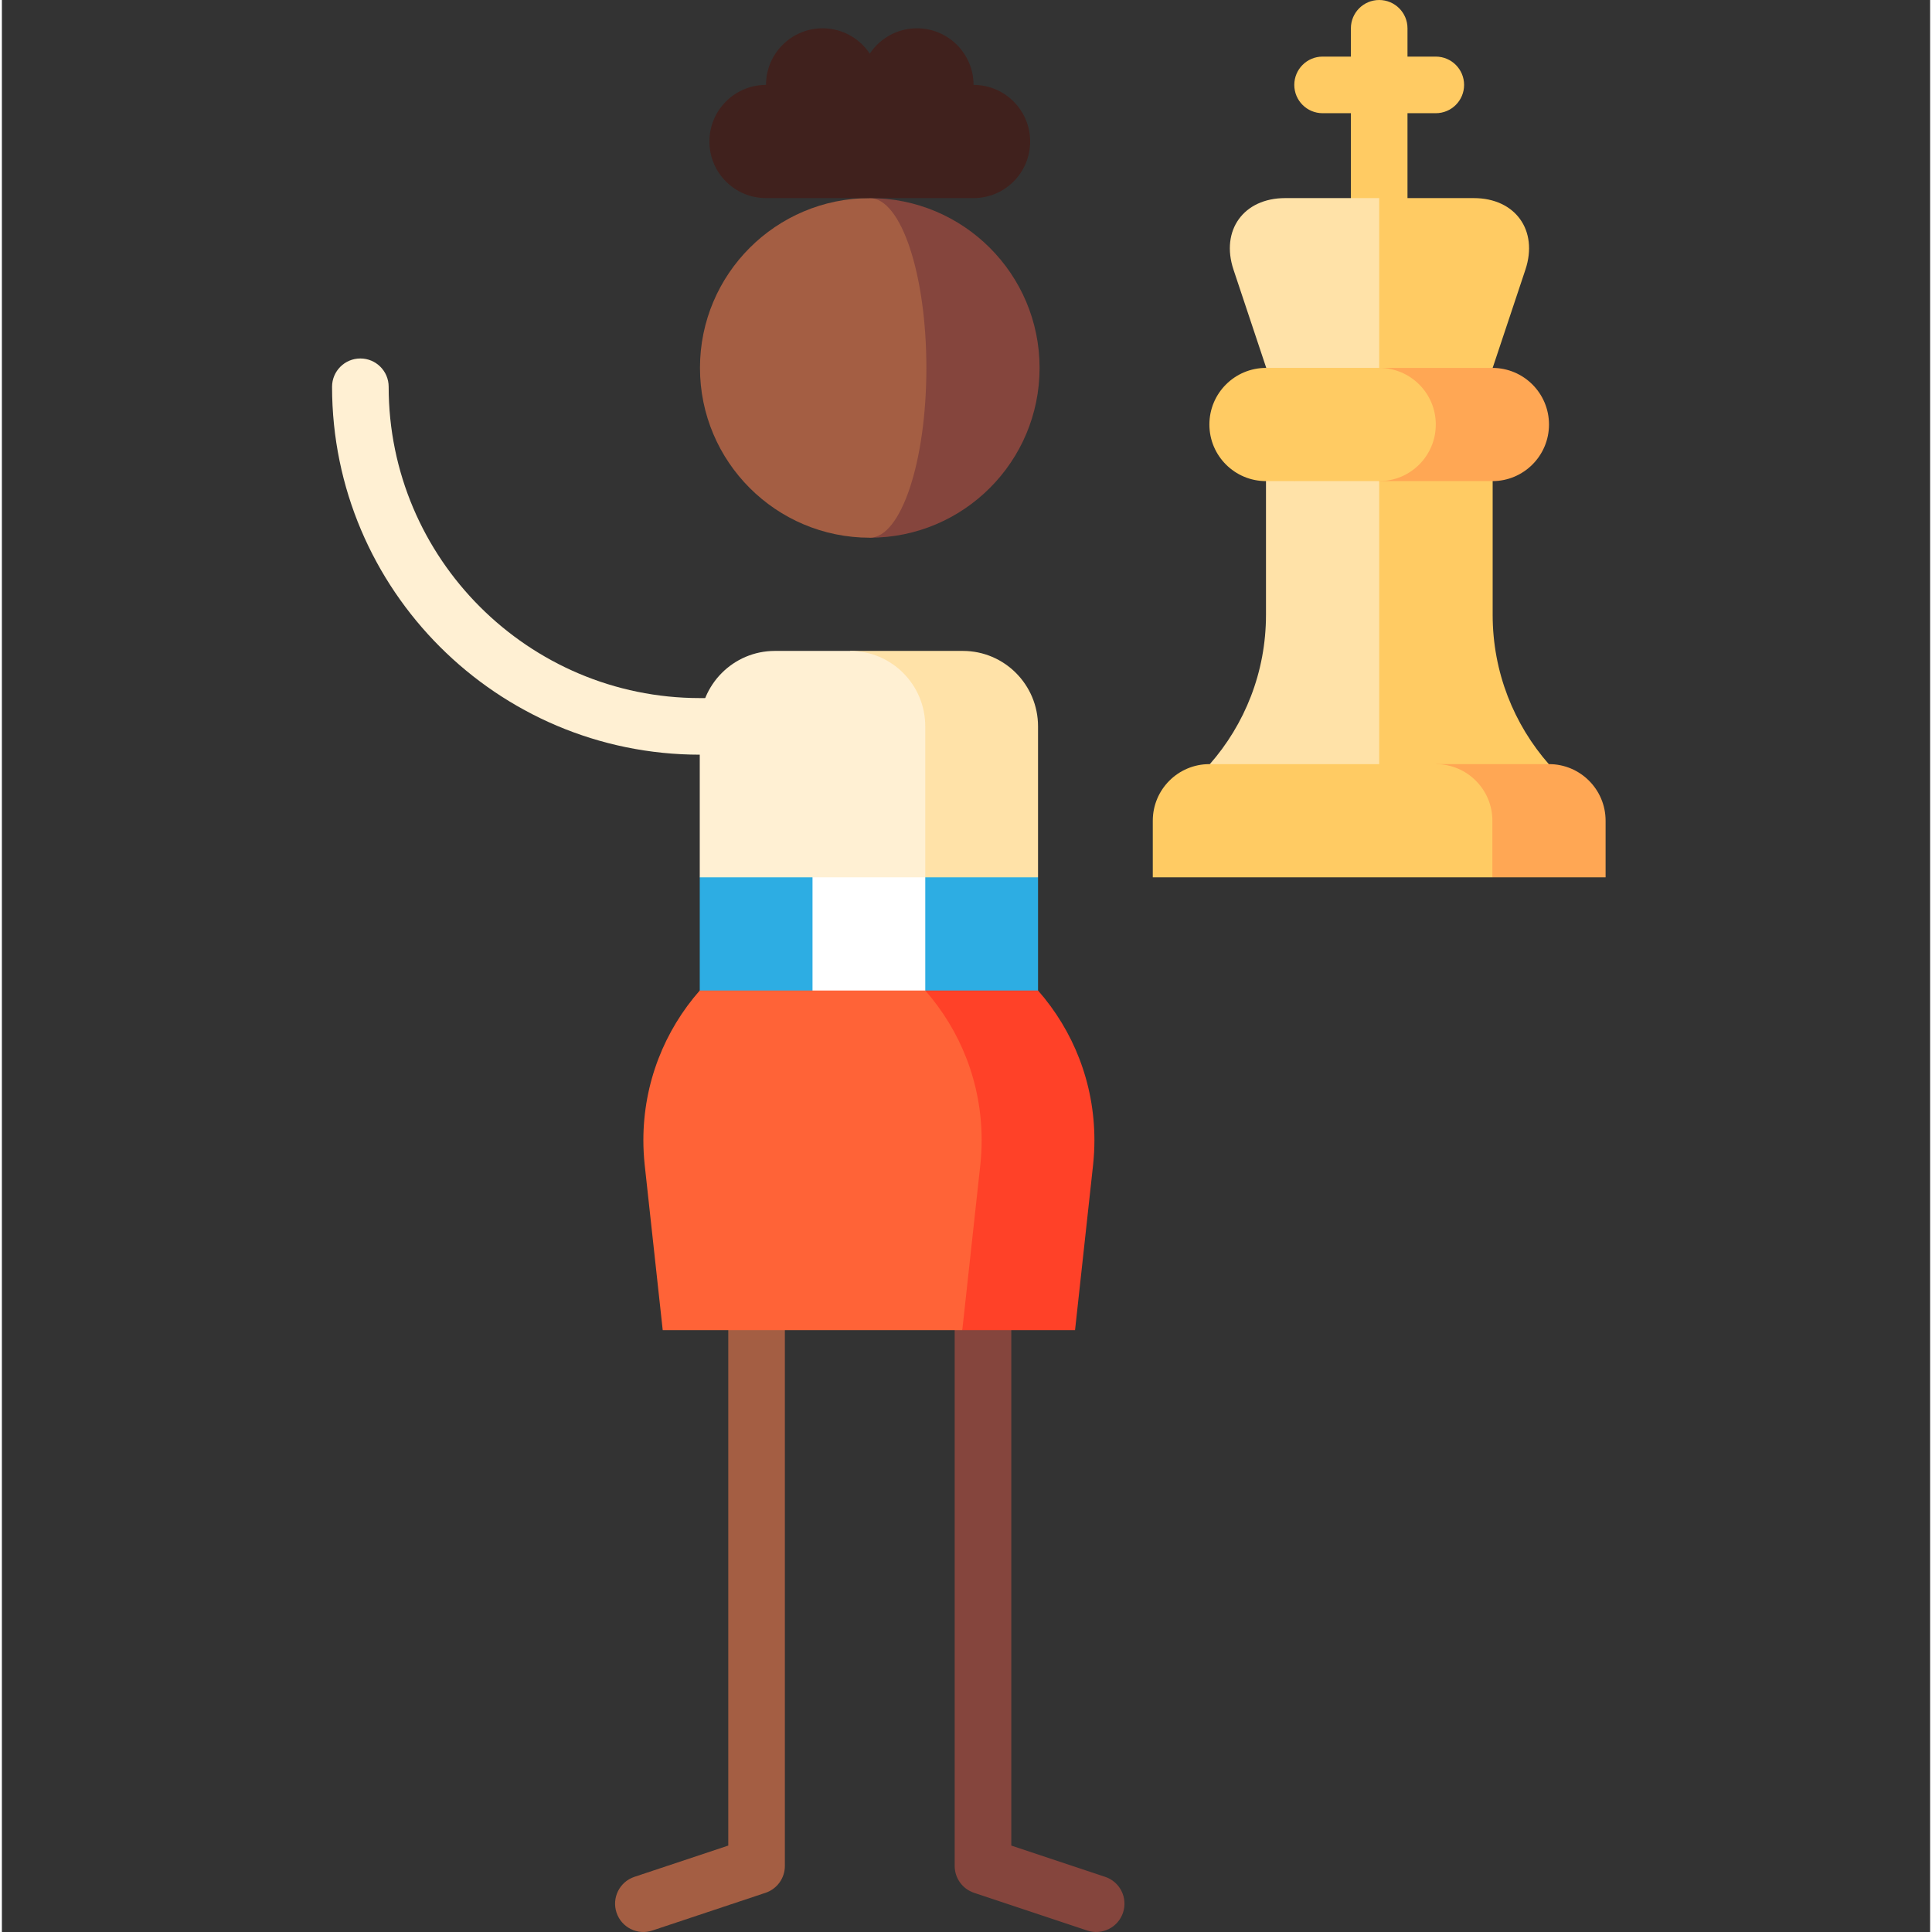 <svg xmlns="http://www.w3.org/2000/svg" height="511pt" viewBox="-87 0 511 512" width="511pt"><rect x="-87" y="0" width="511" height="512" fill="#333333" stroke="none"/><path d="m293 15h-7.5v-7.5c0-4.141-3.355-7.5-7.5-7.5s-7.5 3.359-7.5 7.5v7.5h-7.5c-4.145 0-7.5 3.359-7.5 7.5s3.355 7.5 7.5 7.5h7.5v42.5h15v-42.5h7.5c4.145 0 7.5-3.359 7.5-7.5s-3.355-7.5-7.5-7.5zm0 0" fill="#ffcb63"></path><path d="m105.5 292.5v196.594l-24.871 8.289c-3.93 1.309-6.051 5.555-4.742 9.484 1.309 3.934 5.559 6.055 9.484 4.746l30-10c3.062-1.02 5.129-3.887 5.129-7.117v-201.996zm0 0" fill="#a45e43"></path><path d="m180.5 292.5v196.594l24.871 8.289c3.93 1.309 6.051 5.555 4.742 9.484-1.309 3.934-5.559 6.055-9.484 4.746l-30-10c-3.062-1.02-5.129-3.887-5.129-7.117v-201.996zm0 0" fill="#85453d"></path><path d="m98 185c-45.488 0-82.5-37.008-82.5-82.5 0-4.141-3.355-7.5-7.5-7.5s-7.5 3.359-7.5 7.5c0 53.762 43.738 97.5 97.5 97.5h45v-15zm0 0" fill="#fff0d3"></path><path d="m308.07 162.953v-50.453h-45.07v105l60-14.938c-9.293-10.57-14.93-24.43-14.93-39.609zm0 0" fill="#ffcb63"></path><path d="m248 112.5v50.453c0 15.18-5.637 29.043-14.93 39.609l44.93 14.938v-105zm0 0" fill="#ffe2a8"></path><path d="m157.707 292.5h29.883v-60l-59.766-30zm0 0" fill="#2dade3"></path><path d="m112.883 202.5h44.824v90h-44.824zm0 0" fill="#fff"></path><path d="m127.824 292.5h-29.883v-60l29.883-30zm0 0" fill="#2dade3"></path><path d="m167.668 172.5h-29.883l19.922 60h29.883v-40c0-11.051-8.914-20-19.922-20zm0 0" fill="#ffe2a8"></path><path d="m137.785 172.5h-19.922c-11.008 0-19.922 8.949-19.922 20v40h59.762v-40c.004-11.051-8.914-20-19.918-20zm0 0" fill="#fff0d3"></path><path d="m187.59 262.5h-29.883l9.812 90h29.879l4.793-43.898c.219-2.121.34-4.262.34-6.43 0-15.223-5.648-29.094-14.941-39.672zm0 0" fill="#ff4128"></path><path d="m172.648 302.172c0 2.168-.121 4.309-.34 6.43l-4.793 43.898h-79.387l-4.789-43.898c-.219-2.121-.34-4.262-.34-6.43 0-15.223 5.648-29.094 14.941-39.672h59.766c9.293 10.578 14.941 24.449 14.941 39.672zm0 0" fill="#ff6337"></path><path d="m143 52.5v90c24.852 0 45-20.148 45-45s-20.148-45-45-45zm0 0" fill="#85453d"></path><path d="m158 97.5c0-24.852-6.715-45-15-45-24.852 0-45 20.148-45 45s20.148 45 45 45c8.285 0 15-20.148 15-45zm0 0" fill="#a45e43"></path><path d="m170.5 22.5c0-8.285-6.715-15-15-15-5.219 0-9.812 2.672-12.5 6.715-2.688-4.043-7.281-6.715-12.5-6.715-8.285 0-15 6.715-15 15-8.285 0-15 6.715-15 15s6.715 15 15 15h55c8.285 0 15-6.715 15-15s-6.715-15-15-15zm0 0" fill="#40211d"></path><path d="m323 202.5h-30l15 30h30s0-6.715 0-15-6.715-15-15-15zm0 0" fill="#ffa754"></path><path d="m293 202.5h-60c-8.285 0-15 6.715-15 15v15h90s0-6.715 0-15-6.715-15-15-15zm0 0" fill="#ffcb63"></path><path d="m303.07 52.5h-25.07l-22.465 75 52.535-30 8.676-26.027c3.477-10.434-2.676-18.973-13.676-18.973zm0 0" fill="#ffcb63"></path><path d="m253.07 52.5c-11 0-17.156 8.539-13.676 18.973l8.676 26.027 29.93 15v-60zm0 0" fill="#ffe2a8"></path><path d="m308 97.5h-30v30h30c8.285 0 15-6.715 15-15s-6.715-15-15-15zm0 0" fill="#ffa754"></path><path d="m293 112.5c0-8.285-6.715-15-15-15h-30c-8.285 0-15 6.715-15 15s6.715 15 15 15h30c8.285 0 15-6.715 15-15zm0 0" fill="#ffcb63"></path></svg>